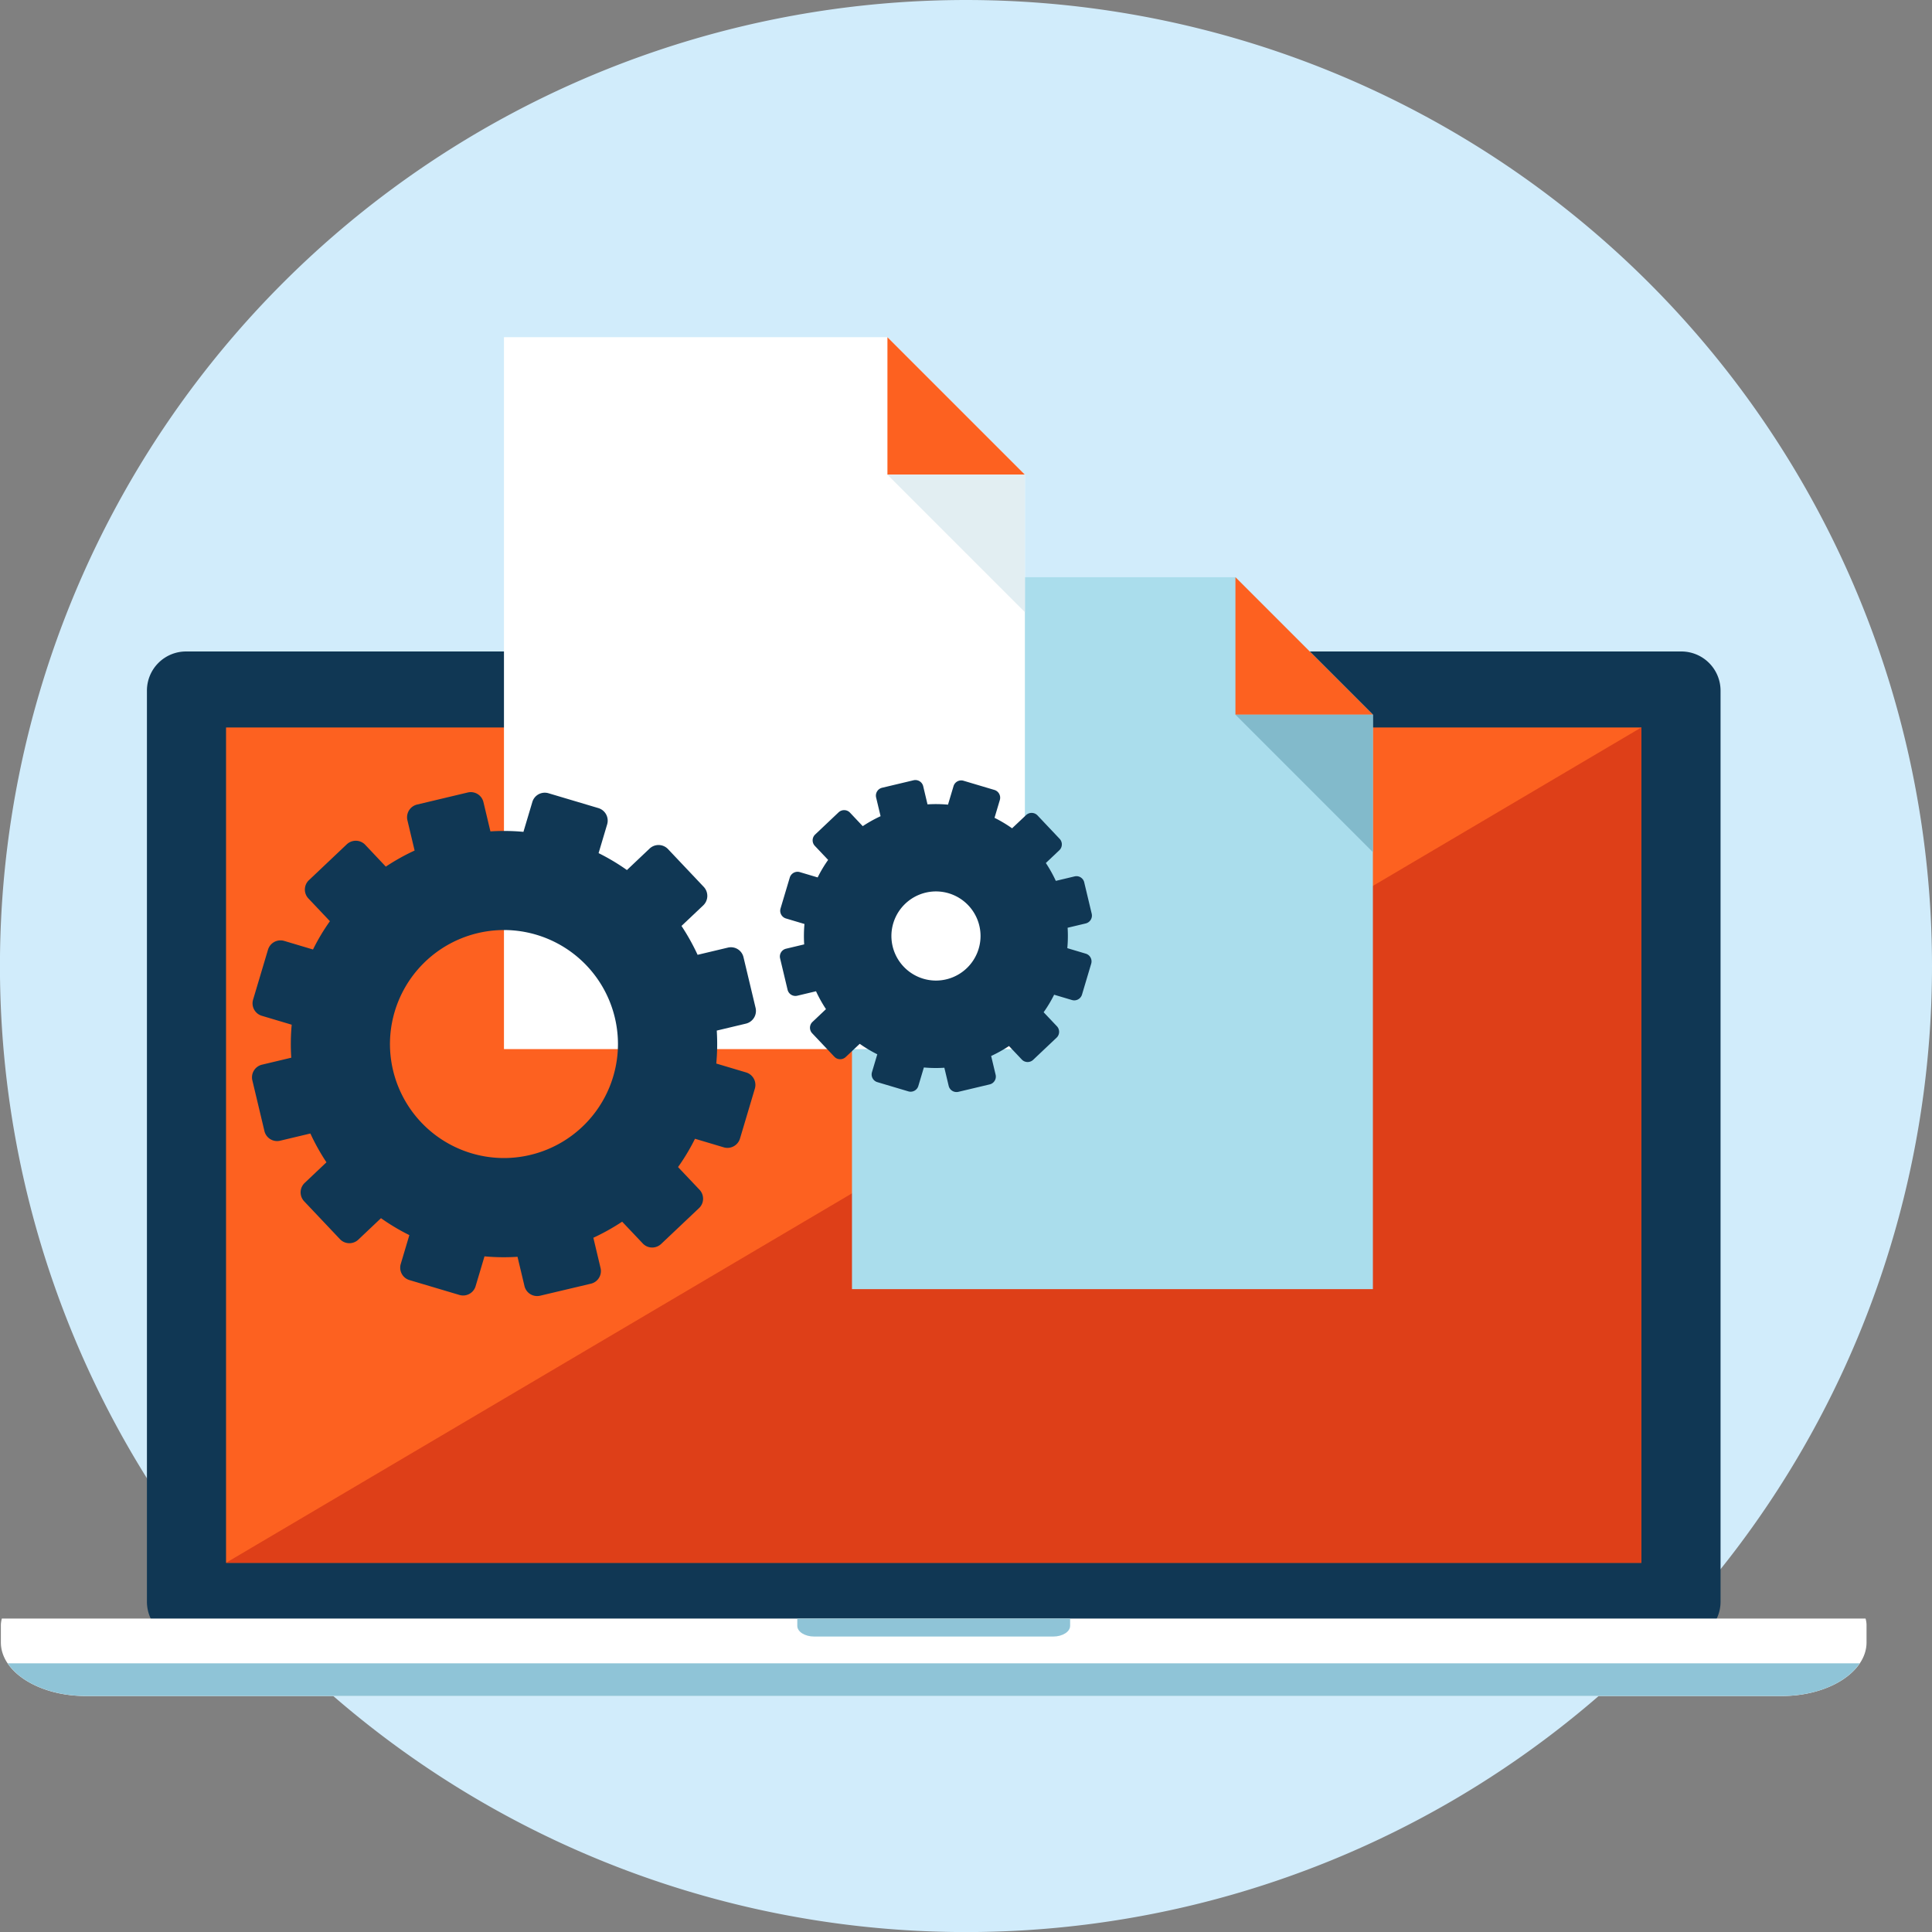 <svg xmlns="http://www.w3.org/2000/svg" xmlns:xlink="http://www.w3.org/1999/xlink" width="160.996" height="161" viewBox="0 0 160.996 161">
  <rect x="0" y="0" width="160.996" height="161" fill="#808080" stroke="none"/>
  <defs>
    <clipPath id="clip-path">
      <path id="Path_13750" data-name="Path 13750" d="M419.8,265.914l117.94-69.609v69.609Z" transform="translate(-419.803 -196.305)" fill="none"/>
    </clipPath>
  </defs>
  <g id="icon" transform="translate(-383.054 -383.999)">
    <path id="Path_12618" data-name="Path 12618" d="M463.55,545a80.5,80.5,0,1,1,80.5-80.5A80.5,80.5,0,0,1,463.55,545Z" fill="#d1ecfb"/>
    <g id="Group_282" data-name="Group 282" transform="translate(-11.626 267.282)">
      <g id="Group_273" data-name="Group 273" transform="translate(394.752 171.005)">
        <path id="Path_12644" data-name="Path 12644" d="M538.858,187.85h-124.6A3.261,3.261,0,0,0,411,191.117V267.04a3.259,3.259,0,0,0,3.261,3.258h124.6a3.266,3.266,0,0,0,3.271-3.258V191.117A3.268,3.268,0,0,0,538.858,187.85Z" transform="translate(-398.828 -187.85)" fill="#103754"/>
        <rect id="Rectangle_108" data-name="Rectangle 108" width="117.94" height="69.609" transform="translate(18.765 6.334)" fill="#fd6120"/>
        <path id="Path_12645" data-name="Path 12645" d="M419.8,265.914l117.94-69.609v69.609Z" transform="translate(-401.038 -189.972)" fill="#de3f18"/>
        <path id="Path_12646" data-name="Path 12646" d="M550.14,295.429H394.832a2.648,2.648,0,0,0-.08.5v1.488c0,2.464,3.169,4.471,7.071,4.471H543.154c3.906,0,7.067-2.006,7.067-4.471v-1.488A2.237,2.237,0,0,0,550.14,295.429Z" transform="translate(-394.752 -214.843)" fill="#fff"/>
        <path id="Path_12647" data-name="Path 12647" d="M395.506,300.414c1.078,1.6,3.586,2.721,6.5,2.721H543.343c2.922,0,5.426-1.124,6.5-2.721Z" transform="translate(-394.941 -216.094)" fill="#8fc4d7"/>
        <path id="Path_12648" data-name="Path 12648" d="M483.35,295.429v.611c0,.491.63.89,1.407.89h19.92c.778,0,1.409-.4,1.409-.89v-.611Z" transform="translate(-416.983 -214.843)" fill="#8fc4d7"/>
      </g>
      <g id="_2" data-name="2" transform="translate(465.676 164.817)">
        <path id="Path_12639" data-name="Path 12639" d="M774.765,208.7V160.829l-11.453-11.454H731.356V208.7Z" transform="translate(-731.356 -149.375)" fill="#aaddec"/>
        <g id="Group_272" data-name="Group 272" transform="translate(31.955)">
          <path id="Path_12640" data-name="Path 12640" d="M790.513,160.829h11.453l-11.453-11.454Z" transform="translate(-790.513 -149.375)" fill="#fd6120"/>
          <path id="Path_12641" data-name="Path 12641" d="M801.966,170.58H790.513l11.453,11.455Z" transform="translate(-790.513 -159.126)" fill="#82bacb"/>
        </g>
      </g>
      <g id="_1" data-name="1" transform="translate(436.676 144.817)">
        <path id="Path_12639-2" data-name="Path 12639" d="M774.765,208.7V160.829l-11.453-11.454H731.356V208.7Z" transform="translate(-731.356 -149.375)" fill="#fff"/>
        <g id="Group_272-2" data-name="Group 272" transform="translate(31.955)">
          <path id="Path_12640-2" data-name="Path 12640" d="M790.513,160.829h11.453l-11.453-11.454Z" transform="translate(-790.513 -149.375)" fill="#fd6120"/>
          <path id="Path_12641-2" data-name="Path 12641" d="M801.966,170.58H790.513l11.453,11.455Z" transform="translate(-790.513 -159.126)" fill="#e2eef2"/>
        </g>
      </g>
      <path id="Subtraction_11" data-name="Subtraction 11" d="M-626.563-944.282a1.079,1.079,0,0,1-1.051-.832l-.581-2.439c-.381.025-.766.037-1.141.037-.534,0-1.076-.024-1.61-.073l-.742,2.488a1.085,1.085,0,0,1-1.036.773,1.083,1.083,0,0,1-.31-.045l-4.163-1.238a1.067,1.067,0,0,1-.641-.519,1.077,1.077,0,0,1-.086-.829l.716-2.4a17.673,17.673,0,0,1-2.364-1.411l-1.886,1.785a1.081,1.081,0,0,1-.746.3,1.074,1.074,0,0,1-.788-.339l-2.983-3.154a1.086,1.086,0,0,1,.045-1.532l1.814-1.717a17.835,17.835,0,0,1-1.34-2.4l-2.518.6a1.1,1.1,0,0,1-.254.03,1.085,1.085,0,0,1-1.057-.836l-1.006-4.22a1.078,1.078,0,0,1,.131-.821,1.082,1.082,0,0,1,.676-.489l2.435-.58a17.9,17.9,0,0,1,.037-2.75l-2.488-.742a1.078,1.078,0,0,1-.645-.525,1.072,1.072,0,0,1-.084-.823l1.241-4.159a1.087,1.087,0,0,1,1.044-.778,1.092,1.092,0,0,1,.307.044l2.4.716a17.146,17.146,0,0,1,1.409-2.358l-1.786-1.889a1.076,1.076,0,0,1-.3-.777,1.069,1.069,0,0,1,.338-.754l3.151-2.984a1.1,1.1,0,0,1,.752-.3,1.079,1.079,0,0,1,.789.339l1.714,1.817a17.934,17.934,0,0,1,2.4-1.341l-.6-2.523a1.09,1.09,0,0,1,.807-1.309l4.221-1.005a1.1,1.1,0,0,1,.252-.03,1.083,1.083,0,0,1,1.056.834l.581,2.438c.383-.025.766-.037,1.138-.037.539,0,1.082.025,1.613.075l.742-2.487a1.078,1.078,0,0,1,1.038-.775,1.093,1.093,0,0,1,.31.045l4.157,1.238a1.091,1.091,0,0,1,.731,1.352l-.715,2.4a17.725,17.725,0,0,1,2.362,1.41l1.885-1.785a1.077,1.077,0,0,1,.745-.3,1.086,1.086,0,0,1,.791.337l2.981,3.152a1.093,1.093,0,0,1-.04,1.537l-1.815,1.717a18.3,18.3,0,0,1,1.342,2.406l2.521-.6a1.083,1.083,0,0,1,.252-.03,1.073,1.073,0,0,1,1.052.833l1.007,4.22a1.09,1.09,0,0,1-.8,1.31l-2.435.581a17.719,17.719,0,0,1-.041,2.746l2.489.742a1.086,1.086,0,0,1,.726,1.349l-1.239,4.161a1.094,1.094,0,0,1-1.041.776,1.088,1.088,0,0,1-.308-.044l-2.4-.716a17.309,17.309,0,0,1-1.413,2.36l1.786,1.885a1.086,1.086,0,0,1,.3.784,1.067,1.067,0,0,1-.338.752l-3.153,2.983a1.1,1.1,0,0,1-.749.3,1.068,1.068,0,0,1-.786-.341l-1.717-1.813a18.391,18.391,0,0,1-2.4,1.34l.6,2.521a1.077,1.077,0,0,1-.131.82,1.08,1.08,0,0,1-.673.487l-4.226,1A1.085,1.085,0,0,1-626.563-944.282Zm-2.761-30.5a9.511,9.511,0,0,0-9.5,9.5,9.51,9.51,0,0,0,9.5,9.5,9.511,9.511,0,0,0,9.5-9.5A9.511,9.511,0,0,0-629.324-974.783Z" transform="translate(1066 1169)" fill="#103754" stroke="rgba(0,0,0,0)" stroke-miterlimit="10" stroke-width="1"/>
      <path id="Subtraction_12" data-name="Subtraction 12" d="M-635.615-960.282a.669.669,0,0,1-.651-.515l-.36-1.51c-.237.015-.475.023-.707.023-.33,0-.665-.015-1-.045l-.46,1.54a.671.671,0,0,1-.641.479.667.667,0,0,1-.192-.028l-2.577-.767a.66.66,0,0,1-.4-.321.668.668,0,0,1-.054-.514l.443-1.487a11.059,11.059,0,0,1-1.463-.874l-1.168,1.1a.67.67,0,0,1-.462.184.665.665,0,0,1-.488-.21l-1.846-1.953a.672.672,0,0,1,.028-.948l1.123-1.063a11.113,11.113,0,0,1-.83-1.489l-1.558.371a.683.683,0,0,1-.158.019.671.671,0,0,1-.654-.517l-.623-2.612a.666.666,0,0,1,.081-.508.668.668,0,0,1,.419-.3l1.507-.359a11.048,11.048,0,0,1,.023-1.7l-1.54-.459a.667.667,0,0,1-.4-.325.665.665,0,0,1-.053-.51l.769-2.575a.681.681,0,0,1,.647-.481.677.677,0,0,1,.19.027l1.487.443a10.615,10.615,0,0,1,.872-1.46l-1.106-1.169a.666.666,0,0,1-.184-.48.663.663,0,0,1,.209-.467l1.951-1.847a.679.679,0,0,1,.465-.184.667.667,0,0,1,.488.21l1.061,1.125a11.206,11.206,0,0,1,1.487-.83l-.372-1.561a.675.675,0,0,1,.5-.81l2.613-.622a.676.676,0,0,1,.157-.019.67.67,0,0,1,.654.516l.359,1.51c.239-.015.477-.023.707-.023.333,0,.667.016,1,.046l.46-1.539a.667.667,0,0,1,.642-.48.674.674,0,0,1,.192.028l2.574.766a.676.676,0,0,1,.452.837l-.443,1.486a10.975,10.975,0,0,1,1.463.873l1.167-1.1a.668.668,0,0,1,.461-.183.672.672,0,0,1,.49.209l1.845,1.951a.676.676,0,0,1-.025.952l-1.124,1.063a11.356,11.356,0,0,1,.831,1.489l1.56-.372a.674.674,0,0,1,.157-.019.664.664,0,0,1,.65.516l.623,2.612a.675.675,0,0,1-.5.811l-1.507.359a11.1,11.1,0,0,1-.025,1.7l1.54.46a.672.672,0,0,1,.45.835l-.767,2.576a.677.677,0,0,1-.644.48.67.67,0,0,1-.191-.028l-1.487-.443a10.724,10.724,0,0,1-.875,1.461l1.106,1.167a.671.671,0,0,1,.184.484.663.663,0,0,1-.209.467l-1.952,1.846a.677.677,0,0,1-.464.184.662.662,0,0,1-.487-.211l-1.063-1.123a11.292,11.292,0,0,1-1.488.83l.372,1.561a.667.667,0,0,1-.081.508.667.667,0,0,1-.416.3l-2.616.621A.672.672,0,0,1-635.615-960.282ZM-637.324-977a3.718,3.718,0,0,0-3.714,3.714,3.719,3.719,0,0,0,3.714,3.715,3.719,3.719,0,0,0,3.714-3.715A3.718,3.718,0,0,0-637.324-977Z" transform="translate(1110 1168)" fill="#103754" stroke="rgba(0,0,0,0)" stroke-miterlimit="10" stroke-width="1"/>
    </g>
  </g>
</svg>
